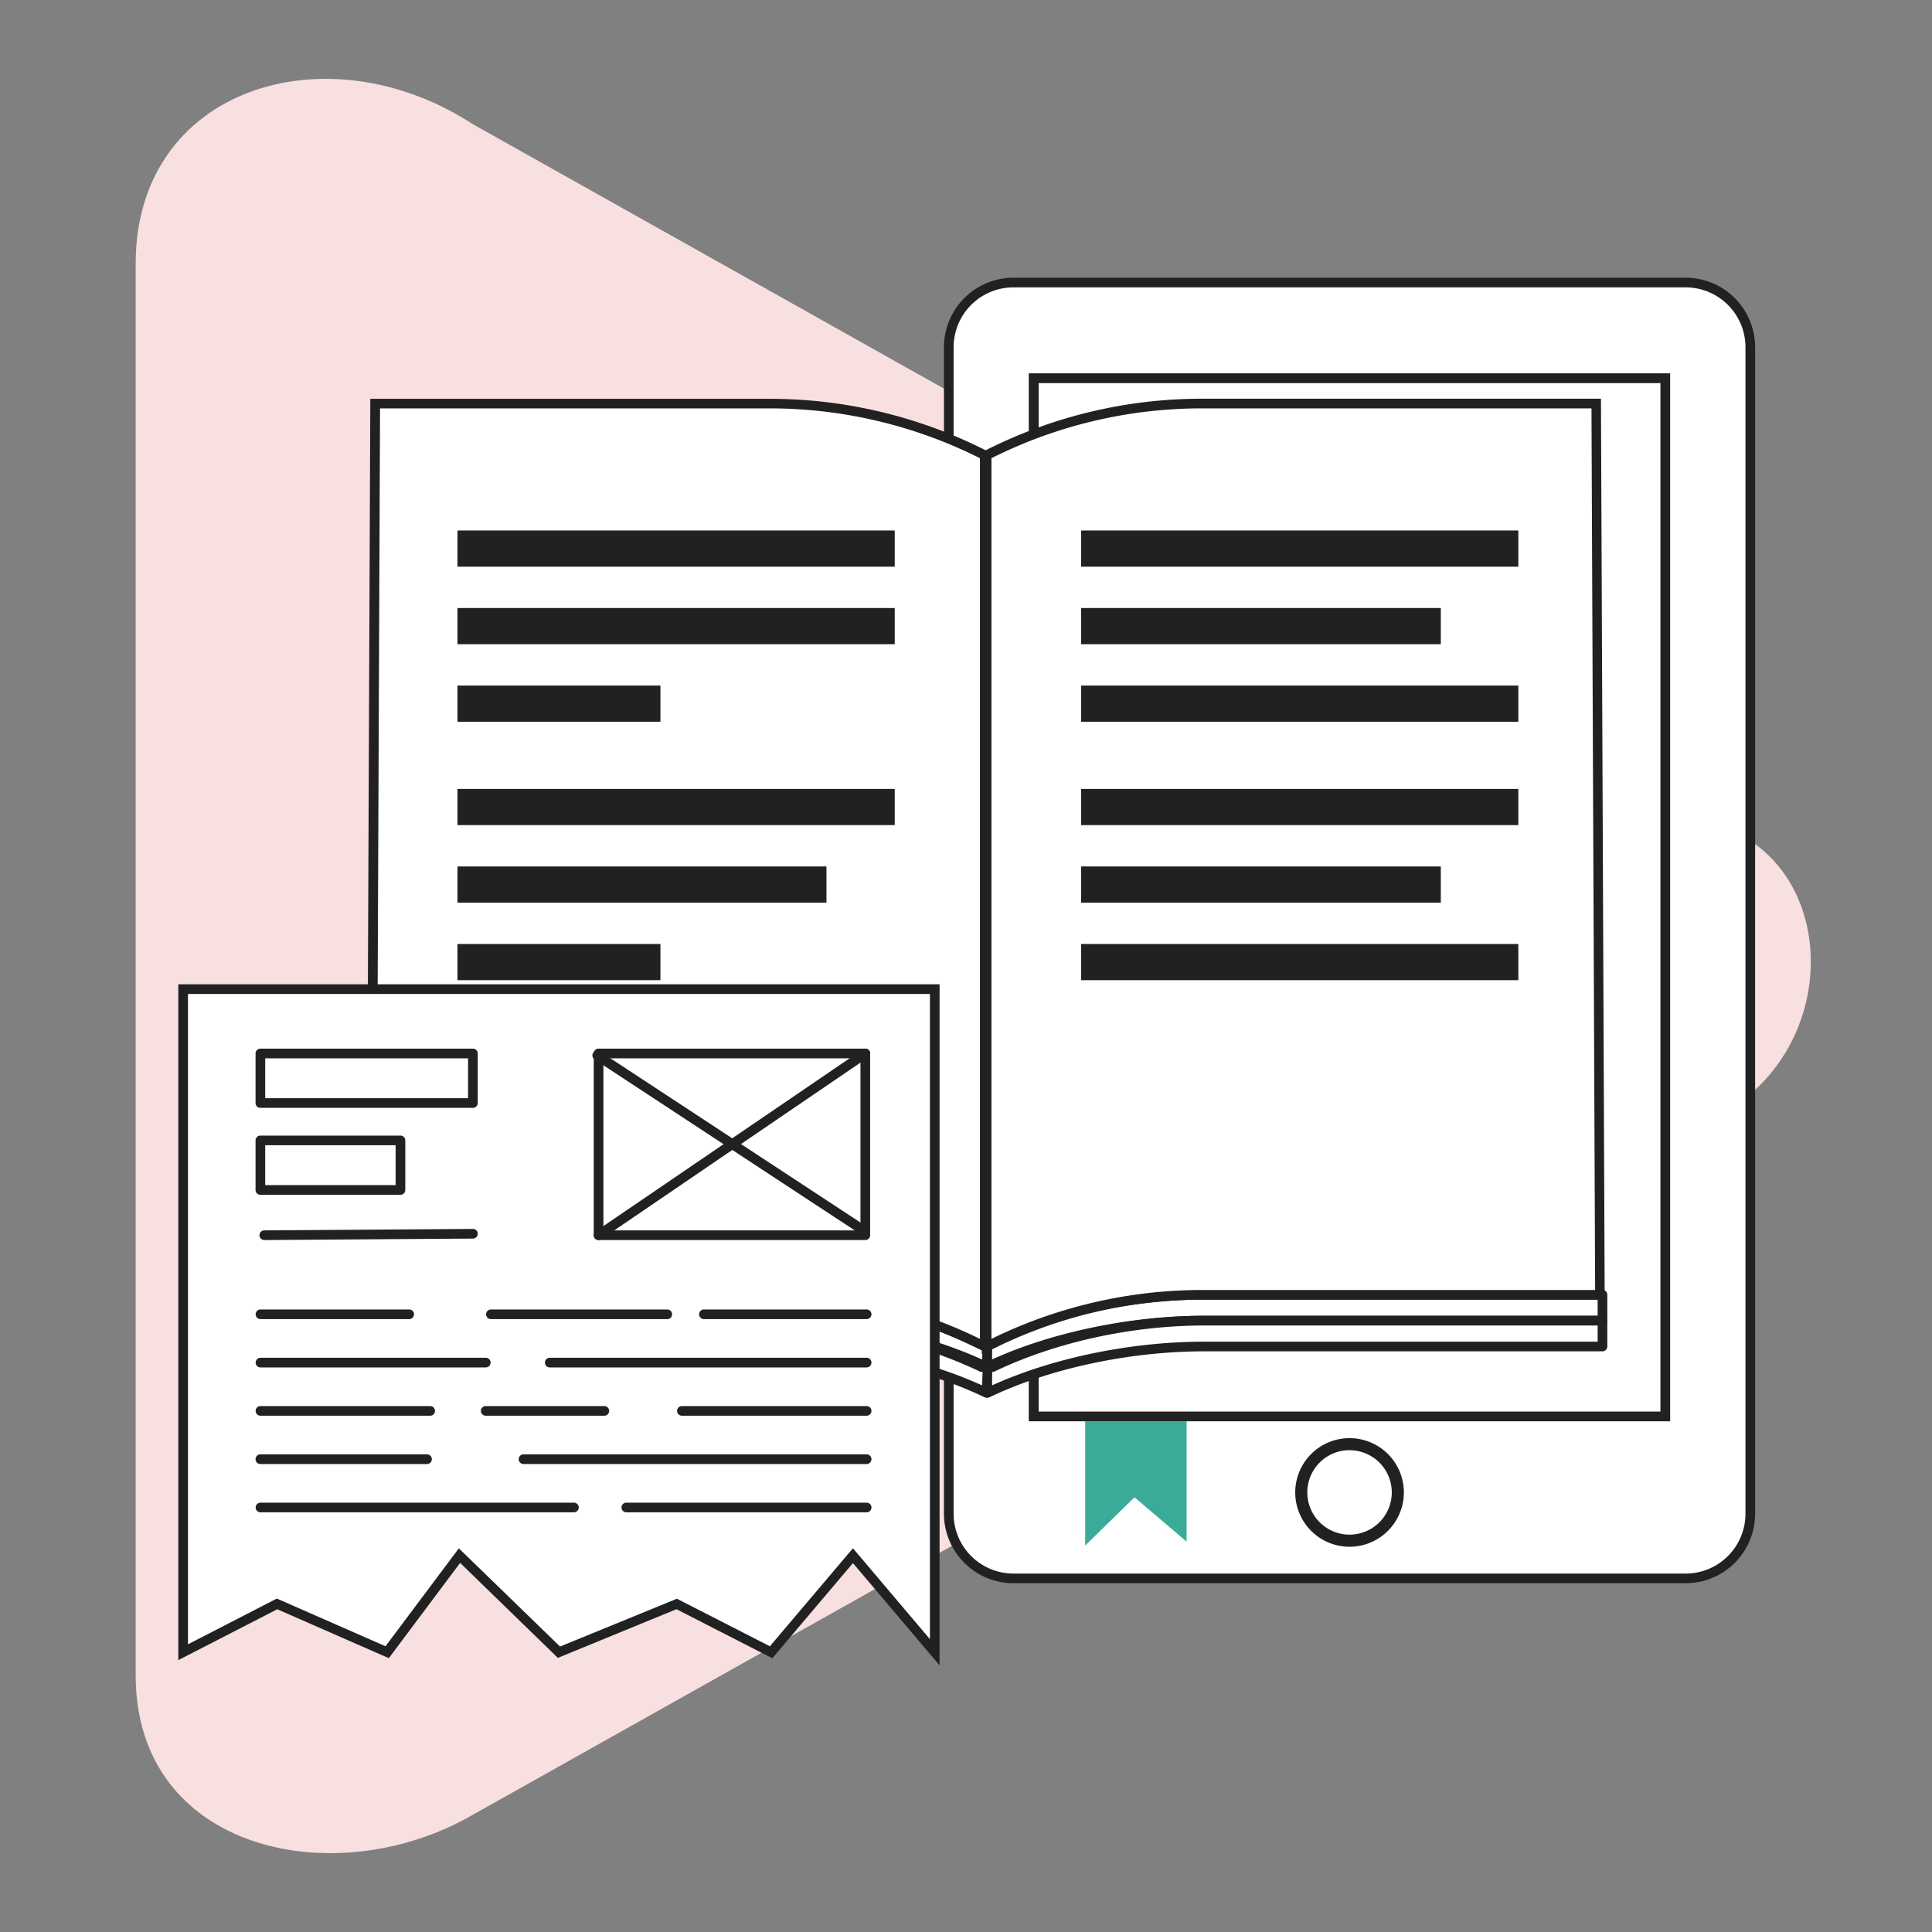 <svg xmlns="http://www.w3.org/2000/svg" width="800" height="800" viewBox="0 0 800 800"><rect x="0" y="0" width="800" height="800" fill="#808080" stroke="none"/><title>03-04-Understanding costs</title><path d="M56.18,693.74V109.15c0-72.8,79-97.14,139.5-57.79l520.76,292.3c44,19,45,86.93,0,115.57L195.68,751.52C138.75,784.37,56.18,766.54,56.18,693.74Z" fill="#f7e0df"/><rect x="189.43" y="390.89" width="84.04" height="14.98" fill="#212121"/><path d="M698,117H419.64a26.76,26.76,0,0,0-26.77,26.76V626.81a26.77,26.77,0,0,0,26.77,26.77H698a26.77,26.77,0,0,0,26.76-26.77v-483A26.76,26.76,0,0,0,698,117Zm-8.45,469.5H428.08V156.64H689.55Z" fill="#fff"/><path d="M698,655.58H419.64a28.81,28.81,0,0,1-28.77-28.77v-483A28.8,28.8,0,0,1,419.64,115H698a28.79,28.79,0,0,1,28.76,28.76V626.81A28.8,28.8,0,0,1,698,655.58ZM419.64,119a24.79,24.79,0,0,0-24.77,24.76V626.81a24.8,24.8,0,0,0,24.77,24.77H698a24.79,24.79,0,0,0,24.76-24.77v-483A24.79,24.79,0,0,0,698,119ZM691.55,588.5H426.08V154.64H691.55Zm-261.47-4H687.55V158.64H430.08Z" fill="#212121"/><rect x="428.08" y="156.64" width="261.47" height="429.85" fill="#fff"/><path d="M691.55,588.5H426.08V154.64H691.55Zm-261.47-4H687.55V158.64H430.08Z" fill="#212121"/><path d="M663.55,536.16v10.7H498.6c-29.19,0-63.37,6.56-89.69,19.18l-.39-10.7h2.53c26.32-12.62,58.36-19.18,87.55-19.18Z" fill="#fff"/><path d="M408.91,568a2,2,0,0,1-1-.29,2,2,0,0,1-1-1.64l-.39-10.7a2,2,0,0,1,.56-1.46,2,2,0,0,1,1.44-.61h2.08c25.6-12.19,57.65-19.18,88-19.18H663.55a2,2,0,0,1,2,2v10.7a2,2,0,0,1-2,2H498.6c-30.84,0-64,7.1-88.83,19A1.87,1.87,0,0,1,408.91,568Zm1.68-10.7.21,5.61c25-11.35,57.52-18.09,87.8-18.09H661.55v-6.7H498.6c-29.94,0-61.53,6.92-86.69,19a2,2,0,0,1-.86.2Z" fill="#212121"/><path d="M663.55,546.86v10.7H498.6c-29.19,0-63.37,6.56-89.69,19.18l-.39-10.7h2.53c26.32-12.62,58.36-19.18,87.55-19.18Z" fill="#fff"/><path d="M408.91,578.74a2,2,0,0,1-1-.29,2,2,0,0,1-1-1.63l-.39-10.71a2,2,0,0,1,.56-1.46,2,2,0,0,1,1.44-.61h2.08c25.6-12.19,57.65-19.18,88-19.18H663.55a2,2,0,0,1,2,2v10.7a2,2,0,0,1-2,2H498.6c-30.84,0-64,7.1-88.83,19A2,2,0,0,1,408.91,578.74Zm1.68-10.7.21,5.61c25-11.35,57.52-18.09,87.8-18.09H661.55v-6.7H498.6c-29.94,0-61.53,6.92-86.69,19a2,2,0,0,1-.86.2Z" fill="#212121"/><path d="M153.86,536.16v10.7h165c29.2,0,63.37,6.56,89.69,19.18l.39-10.7h-2.53C380,542.72,348,536.16,318.81,536.16Z" fill="#fff"/><path d="M408.5,568a1.87,1.87,0,0,1-.86-.2c-24.79-11.88-58-19-88.83-19H153.86a2,2,0,0,1-2-2v-10.7a2,2,0,0,1,2-2h165c30.35,0,62.4,7,88,19.18h2.07a2,2,0,0,1,1.44.61,2,2,0,0,1,.56,1.46l-.39,10.7a2,2,0,0,1-1,1.64A2,2,0,0,1,408.5,568ZM155.86,544.86h163c30.28,0,62.84,6.74,87.8,18.09l.21-5.61h-.46a2,2,0,0,1-.86-.2c-25.16-12.06-56.75-19-86.69-19H155.86Z" fill="#212121"/><path d="M153.86,546.86v10.7h165c29.2,0,63.37,6.56,89.69,19.18l.39-10.7h-2.53C380,553.42,348,546.86,318.81,546.86Z" fill="#fff"/><path d="M408.5,578.74a2,2,0,0,1-.86-.19c-24.79-11.89-58-19-88.83-19H153.86a2,2,0,0,1-2-2v-10.7a2,2,0,0,1,2-2h165c30.35,0,62.4,7,88,19.18h2.07a2,2,0,0,1,1.44.61,2,2,0,0,1,.56,1.46l-.39,10.71a2,2,0,0,1-1,1.63A2,2,0,0,1,408.5,578.74ZM155.86,555.56h163c30.28,0,62.84,6.74,87.8,18.09l.21-5.61h-.46a2,2,0,0,1-.86-.2c-25.16-12.06-56.75-19-86.69-19H155.86Z" fill="#212121"/><path d="M660.94,167.1H497.36a195.09,195.09,0,0,0-88.82,21.4h0V557.56l4.63-2.22a195.14,195.14,0,0,1,84.34-19.18h165Z" fill="#fff"/><path d="M406.54,560.74V187.28l1.09-.56a198,198,0,0,1,89.73-21.62H662.93v2l1.54,371.07h-167a194.31,194.31,0,0,0-83.47,19Zm4-371V554.39l1.77-.85a198.15,198.15,0,0,1,85.2-19.38h163L659,169.1H497.36A193.89,193.89,0,0,0,410.54,189.73Z" fill="#212121"/><path d="M155.38,167.1H319a195.13,195.13,0,0,1,88.83,21.4h0V557.56l-4.64-2.22a195.07,195.07,0,0,0-84.34-19.18H153.86Z" fill="#fff"/><path d="M409.79,560.74l-7.5-3.6a194.35,194.35,0,0,0-83.48-19h-167v-2l1.53-371H319a198,198,0,0,1,89.74,21.62l1.09.56ZM155.87,534.16H318.81A198.2,198.2,0,0,1,404,553.54l1.77.85V189.73A194,194,0,0,0,319,169.1H157.37Z" fill="#212121"/><rect x="189.43" y="390.89" width="84.04" height="14.98" fill="#212121"/><rect x="189.43" y="443.66" width="97.79" height="14.98" fill="#212121"/><rect x="189.43" y="358.78" width="152.79" height="14.98" fill="#212121"/><rect x="189.43" y="326.68" width="181.06" height="14.98" fill="#212121"/><rect x="189.43" y="283.88" width="84.04" height="14.98" fill="#212121"/><rect x="189.43" y="251.77" width="181.06" height="14.98" fill="#212121"/><rect x="447.65" y="358.78" width="148.96" height="14.98" fill="#212121"/><rect x="447.65" y="390.89" width="181.06" height="14.98" fill="#212121"/><rect x="447.65" y="326.68" width="181.06" height="14.98" fill="#212121"/><rect x="447.65" y="251.77" width="148.96" height="14.98" fill="#212121"/><rect x="447.65" y="283.88" width="181.06" height="14.98" fill="#212121"/><rect x="447.65" y="219.67" width="181.06" height="14.98" fill="#212121"/><rect x="189.43" y="219.67" width="181.06" height="14.98" fill="#212121"/><path d="M558.82,640.48A22.49,22.49,0,1,1,581.31,618,22.52,22.52,0,0,1,558.82,640.48Zm0-40A17.49,17.49,0,1,0,576.31,618,17.51,17.51,0,0,0,558.82,600.5Z" fill="#212121"/><polygon points="449.35 588.5 449.35 639.98 469.77 619.99 491.34 638.35 491.34 588.5 449.35 588.5" fill="#3aab97"/><polygon points="75.84 684.15 114.7 664.15 160.31 684.15 190.28 644.15 231.45 684.15 280.2 664.15 319.3 684.15 353.18 644.15 387.06 684.15 387.06 409.58 75.84 409.58 75.84 684.15" fill="#fff"/><path d="M389.06,689.6l-35.88-42.36L319.8,686.65l-39.69-20.31L231,686.49l-40.47-39.33L161,686.61l-46.19-20.25L73.84,687.42V407.58H389.06ZM190,641.13,231.9,681.8,280.29,662l38.5,19.69,34.39-40.59,31.88,37.64V411.58H77.84V680.87l36.79-18.94,45,19.75Z" fill="#212121"/><path d="M165.82,494.74h-58a2,2,0,0,1-2-2V472.22a2,2,0,0,1,2-2h58a2,2,0,0,1,2,2v20.52A2,2,0,0,1,165.82,494.74Zm-56-4h54V474.22h-54Z" fill="#212121"/><path d="M195.82,458.74h-88a2,2,0,0,1-2-2V436.22a2,2,0,0,1,2-2h88a2,2,0,0,1,2,2v20.52A2,2,0,0,1,195.82,458.74Zm-86-4h84V438.22h-84Z" fill="#212121"/><path d="M109.44,513.48a2,2,0,0,1,0-4l86.38-.61h0a2,2,0,0,1,0,4l-86.38.61Z" fill="#212121"/><path d="M358.3,513.48H247.86a2,2,0,0,1-2-2V436.22a2,2,0,0,1,2-2H358.3a2,2,0,0,1,2,2v75.26A2,2,0,0,1,358.3,513.48Zm-108.44-4H356.3V438.22H249.86Z" fill="#212121"/><path d="M357.85,511.66a2,2,0,0,1-1.1-.33L246.21,438.71a2,2,0,0,1,2.2-3.35L359,508a2,2,0,0,1-1.1,3.67Z" fill="#212121"/><path d="M247.86,513.48a2,2,0,0,1-1.13-3.66l110.44-75.25a2,2,0,1,1,2.26,3.3L249,513.13A2,2,0,0,1,247.86,513.48Z" fill="#212121"/><path d="M358.85,626.22h-99.5a2,2,0,0,1,0-4h99.5a2,2,0,0,1,0,4Z" fill="#212121"/><path d="M237.63,626.22H107.86a2,2,0,0,1,0-4H237.63a2,2,0,0,1,0,4Z" fill="#212121"/><path d="M358.85,606.22H216.78a2,2,0,1,1,0-4H358.85a2,2,0,0,1,0,4Z" fill="#212121"/><path d="M176.82,606.22h-69a2,2,0,0,1,0-4h69a2,2,0,0,1,0,4Z" fill="#212121"/><path d="M358.85,586.22H282.37a2,2,0,0,1,0-4h76.48a2,2,0,0,1,0,4Z" fill="#212121"/><path d="M250.23,586.22H201.14a2,2,0,0,1,0-4h49.09a2,2,0,1,1,0,4Z" fill="#212121"/><path d="M178.12,586.22H107.86a2,2,0,0,1,0-4h70.26a2,2,0,0,1,0,4Z" fill="#212121"/><path d="M358.85,566.22H227.64a2,2,0,0,1,0-4H358.85a2,2,0,0,1,0,4Z" fill="#212121"/><path d="M201.14,566.22H107.86a2,2,0,0,1,0-4h93.28a2,2,0,0,1,0,4Z" fill="#212121"/><path d="M358.85,546.22H291.49a2,2,0,0,1,0-4h67.36a2,2,0,0,1,0,4Z" fill="#212121"/><path d="M276.29,546.22h-73a2,2,0,1,1,0-4h73a2,2,0,0,1,0,4Z" fill="#212121"/><path d="M169.43,546.22H107.86a2,2,0,0,1,0-4h61.57a2,2,0,1,1,0,4Z" fill="#212121"/></svg>
